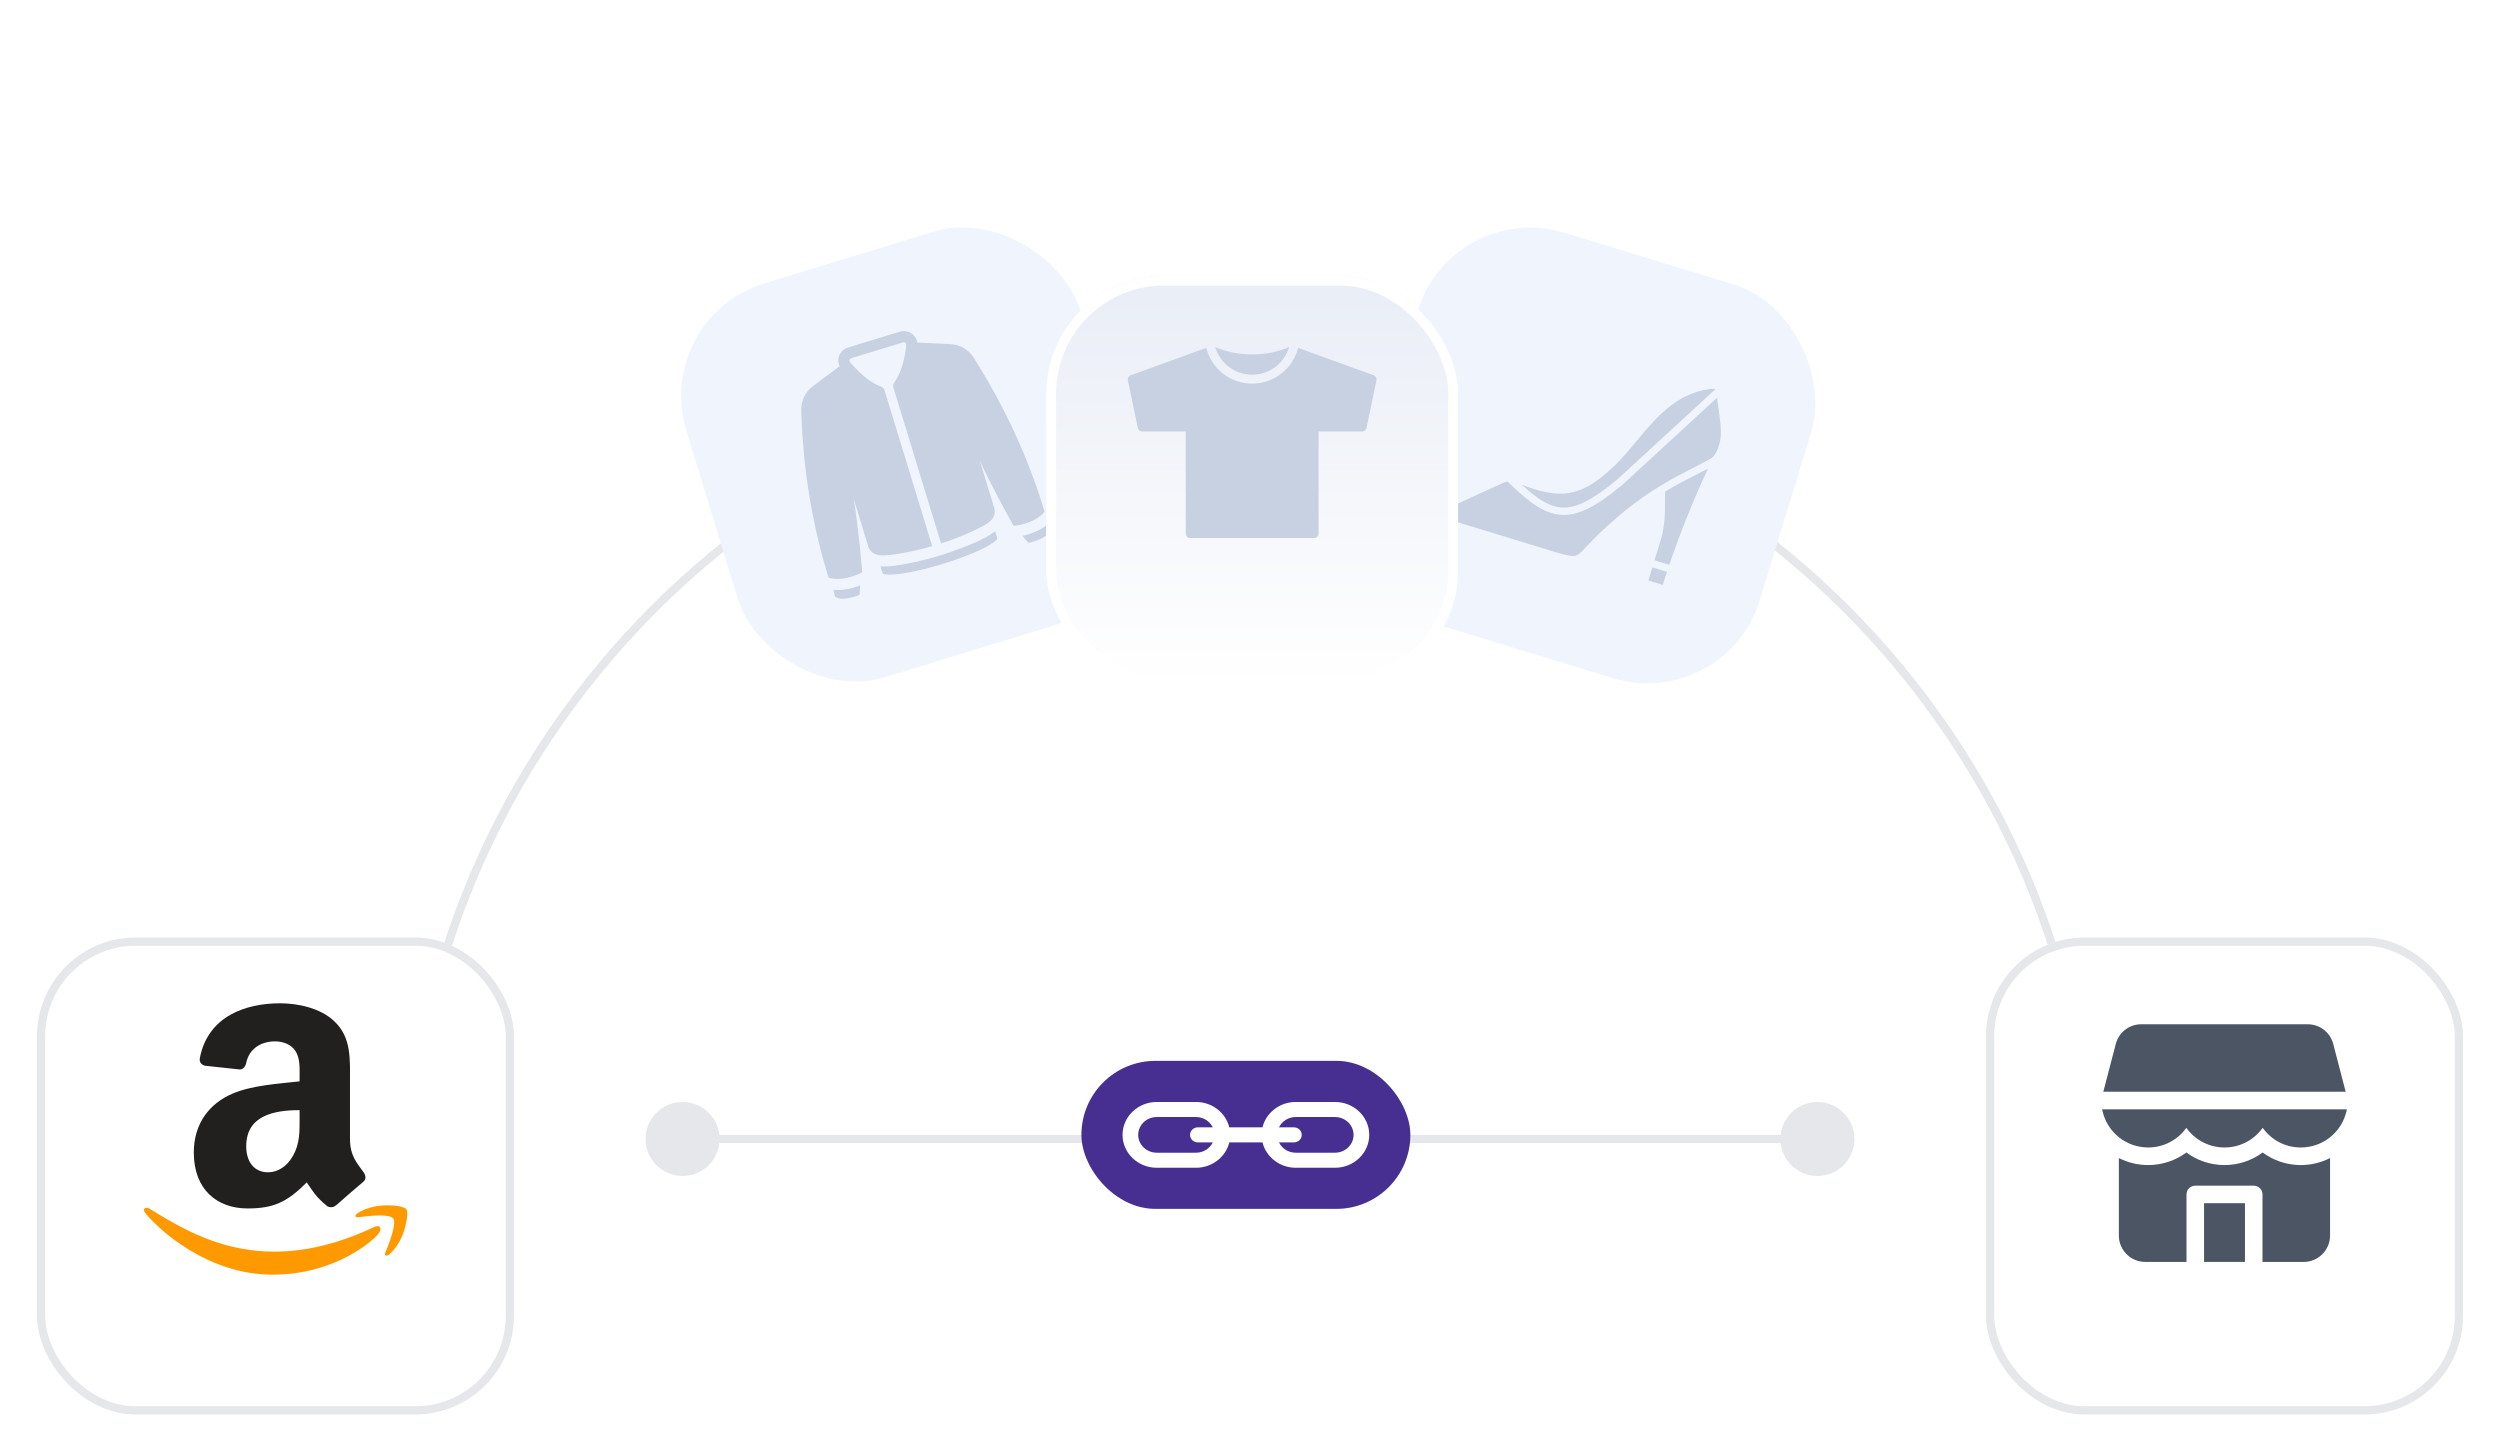 <svg width="304" height="176" viewBox="0 0 304 176" fill="none" xmlns="http://www.w3.org/2000/svg">
<path d="M254.5 146.5C254.5 89.891 208.609 44 152 44C95.391 44 49.5 89.891 49.5 146.5" stroke="#E5E7EB"/>
<rect x="79.269" y="38.641" width="50.077" height="50.077" rx="14.308" transform="rotate(-17 79.269 38.641)" fill="#F0F4FC"/>
<g clip-path="url(#clip0_46_966)">
<path d="M118.37 43.448C117.761 42.498 116.719 41.9 115.594 41.846L111.536 41.652C111.455 41.036 110.993 40.523 110.43 40.336C110.117 40.24 109.771 40.225 109.433 40.329L103.095 42.267C102.241 42.522 101.736 43.454 102.004 44.318C102.027 44.396 102.056 44.466 102.093 44.539L98.838 46.969C97.936 47.643 97.405 48.72 97.431 49.849C97.532 53.355 97.93 61.141 100.753 70.239C100.811 70.264 102.294 70.84 104.747 69.643C104.808 69.611 104.846 69.548 104.839 69.48C104.831 69.411 104.457 64.653 103.827 60.712L105.573 66.422C105.746 66.987 106.221 67.403 106.78 67.487C107.733 67.72 110.831 67.121 113.112 66.481C113.186 66.461 113.276 66.439 113.355 66.414C113.314 66.286 113.237 66.029 113.2 65.908L107.559 47.457C107.495 47.248 107.34 47.09 107.14 47.016C106.082 46.644 104.982 45.765 104.12 44.871C103.615 44.26 102.645 43.692 103.954 43.423C104.166 43.343 109.795 41.648 109.832 41.626C110.499 41.522 110.054 42.656 110.05 43.058C109.827 44.284 109.407 45.626 108.739 46.527C108.615 46.7 108.575 46.918 108.639 47.127L114.434 66.084C116.658 65.369 119.805 64.041 120.485 63.297C120.902 62.915 121.063 62.304 120.89 61.739L119.144 56.029C120.826 59.648 123.175 63.803 123.209 63.864C123.241 63.925 123.307 63.955 123.376 63.947C123.859 63.877 124.284 63.783 124.655 63.669C126.376 63.143 126.991 62.252 127.02 62.207C124.274 53.084 120.247 46.411 118.372 43.446L118.37 43.448Z" fill="#C8D1E1"/>
<path d="M114.92 67.356C112.373 68.188 108.851 68.933 107.427 68.887C107.304 68.882 107.184 68.883 107.069 68.875C107.154 69.082 107.287 69.792 107.421 69.797C107.476 69.816 108.813 70.259 114.015 68.762L115.197 68.4C120.348 66.733 121.207 65.618 121.242 65.572C121.271 65.527 121.283 65.475 121.267 65.422L121.019 64.61C119.605 65.626 117.878 66.334 114.92 67.356L114.92 67.356Z" fill="#C8D1E1"/>
<path d="M101.704 71.746C101.583 71.747 101.467 71.74 101.358 71.73L101.515 72.477C101.58 72.657 102.155 73.058 103.894 72.567C104.072 72.471 104.473 72.478 104.538 72.234C104.541 72.198 104.573 71.719 104.582 71.192C103.592 71.599 102.394 71.784 101.704 71.744L101.704 71.746Z" fill="#C8D1E1"/>
<path d="M127.096 63.997C126.517 64.432 125.303 64.976 124.332 65.154C124.663 65.564 124.985 65.92 125.007 65.942C125.197 66.084 125.529 65.874 125.718 65.853C127.441 65.287 127.685 64.635 127.646 64.447L127.377 63.776C127.292 63.844 127.2 63.915 127.097 63.997L127.096 63.997Z" fill="#C8D1E1"/>
</g>
<rect x="176.566" y="24.121" width="50.077" height="50.077" rx="14.308" transform="rotate(17 176.566 24.121)" fill="#F0F4FC"/>
<g clip-path="url(#clip1_46_966)">
<path d="M206.331 57.687C206.806 57.445 207.262 57.211 207.701 56.978C206.028 60.508 204.315 64.764 202.983 68.683L201.189 68.134L201.952 65.637C202.468 63.949 202.474 62.23 202.478 60.411C202.479 60.202 202.478 59.989 202.48 59.777C203.874 58.939 205.153 58.286 206.327 57.688L206.331 57.687ZM189.805 61.707C191.572 61.863 193.569 60.871 196.69 58.278L208.576 47.341C208.431 47.258 208.16 47.252 207.821 47.32C207.814 47.322 207.807 47.323 207.796 47.323C203.766 47.907 201.348 50.815 199.009 53.627C198.1 54.72 197.242 55.754 196.289 56.666C194.171 58.697 192.514 59.677 190.751 59.952C189.003 60.223 187.2 59.76 185.054 58.957C186.9 60.639 188.317 61.575 189.806 61.706L189.805 61.707ZM200.442 70.591L202.194 71.127C202.353 70.607 202.522 70.075 202.701 69.536L200.929 68.994L200.44 70.591L200.442 70.591ZM209.145 53.712C209.406 52.661 209.171 51.059 208.964 49.648C208.898 49.203 208.834 48.771 208.789 48.369L197.29 58.95C197.29 58.95 197.28 58.961 197.272 58.965C193.942 61.727 191.754 62.783 189.722 62.602C189.358 62.571 188.999 62.5 188.645 62.392C187.01 61.892 185.415 60.591 183.294 58.542C183.129 58.579 182.945 58.645 182.719 58.747L176.219 61.724C175.979 61.836 175.574 62.086 175.599 62.449C175.619 62.728 175.909 63.092 176.508 63.275L188.376 66.903C190.007 67.402 190.884 67.664 191.424 67.598C191.865 67.547 192.148 67.271 192.895 66.484C192.987 66.389 193.08 66.289 193.183 66.18C196.407 62.816 199.283 60.683 201.755 59.165C201.782 59.142 201.813 59.123 201.845 59.11C203.361 58.184 204.724 57.49 205.92 56.878C206.644 56.509 207.325 56.162 207.947 55.812C208.187 55.676 208.38 55.491 208.538 55.26C208.541 55.25 208.55 55.243 208.557 55.234C208.82 54.842 208.992 54.324 209.147 53.707L209.145 53.712Z" fill="#C8D1E1"/>
</g>
<g filter="url(#filter0_d_46_966)">
<g filter="url(#filter1_d_46_966)">
<rect x="127.226" y="24" width="50.077" height="50.077" rx="14.308" fill="url(#paint0_linear_46_966)"/>
<rect x="127.822" y="24.596" width="48.885" height="48.885" rx="13.711" stroke="white" stroke-width="1.192"/>
</g>
<path d="M156.758 37.425C155.54 37.98 153.977 38.326 152.266 38.326C150.557 38.326 148.992 37.981 147.774 37.426C148.34 39.376 150.124 40.793 152.266 40.793C154.408 40.793 156.193 39.375 156.758 37.425V37.425ZM146.679 37.531L137.479 40.867V40.866C137.362 40.91 137.263 40.994 137.203 41.103C137.142 41.213 137.123 41.341 137.148 41.463L138.365 47.282H138.365C138.389 47.4 138.454 47.506 138.547 47.582C138.641 47.657 138.757 47.699 138.878 47.698H144.192V60.128C144.192 60.266 144.246 60.399 144.343 60.497C144.441 60.596 144.573 60.651 144.712 60.652H159.818H159.818C159.956 60.651 160.089 60.596 160.186 60.497C160.283 60.399 160.338 60.266 160.337 60.128V47.698H165.656C165.775 47.697 165.891 47.656 165.984 47.58C166.077 47.505 166.14 47.4 166.165 47.282L167.381 41.463H167.381C167.407 41.341 167.387 41.213 167.327 41.103C167.266 40.994 167.168 40.91 167.05 40.866L157.853 37.532C157.222 40.035 154.959 41.879 152.266 41.879C149.572 41.879 147.31 40.035 146.679 37.531L146.679 37.531Z" fill="#C8D1E1"/>
</g>
<g filter="url(#filter2_d_46_966)">
<rect x="4.5" y="110" width="58" height="58" rx="12" fill="white"/>
<rect x="5" y="110.5" width="57" height="57" rx="11.5" stroke="#E5E7EB"/>
</g>
<path d="M45.588 149.165C31.968 155.648 23.515 150.224 18.103 146.93C17.769 146.723 17.2 146.979 17.693 147.546C19.496 149.732 25.404 155 33.115 155C40.832 155 45.423 150.789 45.997 150.055C46.567 149.327 46.164 148.925 45.588 149.165H45.588ZM49.413 147.053C49.048 146.577 47.189 146.488 46.02 146.632C44.848 146.771 43.09 147.487 43.243 147.917C43.322 148.078 43.482 148.006 44.286 147.933C45.093 147.853 47.353 147.567 47.824 148.183C48.298 148.803 47.103 151.756 46.885 152.233C46.675 152.709 46.966 152.832 47.362 152.515C47.752 152.198 48.459 151.376 48.933 150.214C49.404 149.046 49.691 147.416 49.413 147.053Z" fill="#FF9900"/>
<path fill-rule="evenodd" clip-rule="evenodd" d="M36.43 135.939C36.43 137.639 36.473 139.058 35.613 140.568C34.919 141.796 33.82 142.552 32.592 142.552C30.916 142.552 29.94 141.274 29.94 139.389C29.94 135.668 33.274 134.993 36.43 134.993V135.939ZM40.833 146.58C40.544 146.838 40.127 146.856 39.801 146.684C38.352 145.481 38.094 144.922 37.296 143.774C34.901 146.217 33.206 146.948 30.099 146.948C26.427 146.948 23.566 144.682 23.566 140.145C23.566 136.602 25.488 134.189 28.22 133.01C30.591 131.966 33.9 131.782 36.43 131.493V130.928C36.43 129.89 36.51 128.662 35.902 127.766C35.368 126.961 34.349 126.63 33.452 126.63C31.788 126.63 30.302 127.483 29.94 129.252C29.866 129.645 29.578 130.032 29.184 130.05L24.948 129.596C24.592 129.516 24.199 129.227 24.297 128.681C25.273 123.547 29.909 122 34.06 122C36.184 122 38.96 122.565 40.636 124.174C42.761 126.157 42.558 128.803 42.558 131.683V138.487C42.558 140.531 43.405 141.428 44.203 142.533C44.486 142.926 44.547 143.399 44.191 143.694C43.301 144.437 41.717 145.818 40.845 146.592L40.833 146.58" fill="#221F1F"/>
<line x1="83.5" y1="138.5" x2="221.5" y2="138.5" stroke="#E5E7EB"/>
<circle cx="83" cy="138.5" r="4.5" fill="#E5E7EB"/>
<circle cx="221" cy="138.5" r="4.5" fill="#E5E7EB"/>
<rect x="131.5" y="129" width="40" height="18" rx="9" fill="#472F92"/>
<path d="M162.337 134H157.564C155.599 134 153.949 135.319 153.517 137.085H149.483C149.051 135.319 147.401 134 145.436 134H140.662C138.368 134 136.5 135.795 136.5 138C136.5 140.205 138.368 142 140.662 142H145.436C147.401 142 149.051 140.681 149.483 138.915H153.521C153.953 140.681 155.603 142 157.567 142H162.337C164.632 142 166.5 140.205 166.5 138C166.5 135.795 164.632 134 162.337 134ZM145.661 138.915H147.476C147.116 139.654 146.34 140.169 145.436 140.169L140.662 140.169C139.417 140.169 138.405 139.196 138.405 138C138.405 136.804 139.417 135.831 140.662 135.831H145.436C146.34 135.831 147.112 136.346 147.476 137.085H145.661C145.136 137.085 144.709 137.496 144.709 138C144.709 138.505 145.132 138.915 145.661 138.915ZM162.337 140.169H157.564C156.66 140.169 155.887 139.654 155.524 138.915H157.339C157.864 138.915 158.291 138.504 158.291 138C158.291 137.495 157.864 137.085 157.339 137.085H155.524C155.884 136.346 156.66 135.83 157.564 135.83L162.337 135.831C163.583 135.831 164.595 136.804 164.595 138C164.595 139.196 163.583 140.169 162.337 140.169Z" fill="white"/>
<g filter="url(#filter3_d_46_966)">
<rect x="241.5" y="110" width="58" height="58" rx="12" fill="white"/>
<rect x="242" y="110.5" width="57" height="57" rx="11.5" stroke="#E5E7EB"/>
</g>
<path d="M268.014 146.31H272.987V153.449H268.014V146.31Z" fill="#4B5563"/>
<path d="M280.136 153.45C281.897 153.45 283.336 152.009 283.336 150.249V140.817C282.259 141.372 281.043 141.671 279.773 141.671C278.044 141.671 276.433 141.105 275.142 140.145C273.841 141.104 272.229 141.67 270.501 141.67C268.771 141.67 267.16 141.104 265.859 140.144C264.568 141.104 262.957 141.67 261.228 141.67C259.948 141.67 258.731 141.371 257.653 140.816V150.248C257.653 152.009 259.094 153.449 260.853 153.449H265.879V145.243C265.879 144.656 266.36 144.177 266.945 144.177H274.052C274.639 144.177 275.118 144.658 275.118 145.243V153.449L280.136 153.45Z" fill="#4B5563"/>
<path d="M280.627 124.551H260.373C258.921 124.551 257.641 125.533 257.279 126.942L255.763 132.758H285.235L283.72 126.942C283.358 125.534 282.077 124.551 280.627 124.551H280.627Z" fill="#4B5563"/>
<path d="M255.667 135.126C256.276 137.718 258.559 139.532 261.227 139.532C263.137 139.532 264.824 138.593 265.858 137.142C266.893 138.595 268.59 139.534 270.5 139.534C272.409 139.534 274.107 138.595 275.141 137.143C276.176 138.595 277.863 139.534 279.772 139.534C282.441 139.534 284.723 137.72 285.332 135.127C285.353 135.051 285.364 134.977 285.374 134.892H255.624C255.635 134.977 255.646 135.051 255.667 135.126L255.667 135.126Z" fill="#4B5563"/>
<defs>
<filter id="filter0_d_46_966" x="98.611" y="0.154" width="107.308" height="107.308" filterUnits="userSpaceOnUse" color-interpolation-filters="sRGB">
<feFlood flood-opacity="0" result="BackgroundImageFix"/>
<feColorMatrix in="SourceAlpha" type="matrix" values="0 0 0 0 0 0 0 0 0 0 0 0 0 0 0 0 0 0 127 0" result="hardAlpha"/>
<feOffset dy="4.769"/>
<feGaussianBlur stdDeviation="14.308"/>
<feComposite in2="hardAlpha" operator="out"/>
<feColorMatrix type="matrix" values="0 0 0 0 0.957 0 0 0 0 0.961 0 0 0 0 0.969 0 0 0 0.24 0"/>
<feBlend mode="normal" in2="BackgroundImageFix" result="effect1_dropShadow_46_966"/>
<feBlend mode="normal" in="SourceGraphic" in2="effect1_dropShadow_46_966" result="shape"/>
</filter>
<filter id="filter1_d_46_966" x="122.457" y="24" width="59.615" height="59.615" filterUnits="userSpaceOnUse" color-interpolation-filters="sRGB">
<feFlood flood-opacity="0" result="BackgroundImageFix"/>
<feColorMatrix in="SourceAlpha" type="matrix" values="0 0 0 0 0 0 0 0 0 0 0 0 0 0 0 0 0 0 127 0" result="hardAlpha"/>
<feOffset dy="4.769"/>
<feGaussianBlur stdDeviation="2.385"/>
<feComposite in2="hardAlpha" operator="out"/>
<feColorMatrix type="matrix" values="0 0 0 0 0.706 0 0 0 0 0.724 0 0 0 0 0.788 0 0 0 0.24 0"/>
<feBlend mode="normal" in2="BackgroundImageFix" result="effect1_dropShadow_46_966"/>
<feBlend mode="normal" in="SourceGraphic" in2="effect1_dropShadow_46_966" result="shape"/>
</filter>
<filter id="filter2_d_46_966" x="0.5" y="110" width="66" height="66" filterUnits="userSpaceOnUse" color-interpolation-filters="sRGB">
<feFlood flood-opacity="0" result="BackgroundImageFix"/>
<feColorMatrix in="SourceAlpha" type="matrix" values="0 0 0 0 0 0 0 0 0 0 0 0 0 0 0 0 0 0 127 0" result="hardAlpha"/>
<feOffset dy="4"/>
<feGaussianBlur stdDeviation="2"/>
<feComposite in2="hardAlpha" operator="out"/>
<feColorMatrix type="matrix" values="0 0 0 0 0.706 0 0 0 0 0.724 0 0 0 0 0.788 0 0 0 0.24 0"/>
<feBlend mode="normal" in2="BackgroundImageFix" result="effect1_dropShadow_46_966"/>
<feBlend mode="normal" in="SourceGraphic" in2="effect1_dropShadow_46_966" result="shape"/>
</filter>
<filter id="filter3_d_46_966" x="237.5" y="110" width="66" height="66" filterUnits="userSpaceOnUse" color-interpolation-filters="sRGB">
<feFlood flood-opacity="0" result="BackgroundImageFix"/>
<feColorMatrix in="SourceAlpha" type="matrix" values="0 0 0 0 0 0 0 0 0 0 0 0 0 0 0 0 0 0 127 0" result="hardAlpha"/>
<feOffset dy="4"/>
<feGaussianBlur stdDeviation="2"/>
<feComposite in2="hardAlpha" operator="out"/>
<feColorMatrix type="matrix" values="0 0 0 0 0.706 0 0 0 0 0.724 0 0 0 0 0.788 0 0 0 0.24 0"/>
<feBlend mode="normal" in2="BackgroundImageFix" result="effect1_dropShadow_46_966"/>
<feBlend mode="normal" in="SourceGraphic" in2="effect1_dropShadow_46_966" result="shape"/>
</filter>
<linearGradient id="paint0_linear_46_966" x1="152.265" y1="24" x2="152.265" y2="74.077" gradientUnits="userSpaceOnUse">
<stop stop-color="#E9EDF6"/>
<stop offset="1" stop-color="white"/>
</linearGradient>
<clipPath id="clip0_46_966">
<rect width="33.385" height="33.385" fill="white" transform="translate(89.691 44.182) rotate(-17)"/>
</clipPath>
<clipPath id="clip1_46_966">
<rect width="33.385" height="33.385" fill="white" transform="translate(182.075 34.649) rotate(17)"/>
</clipPath>
</defs>
</svg>
